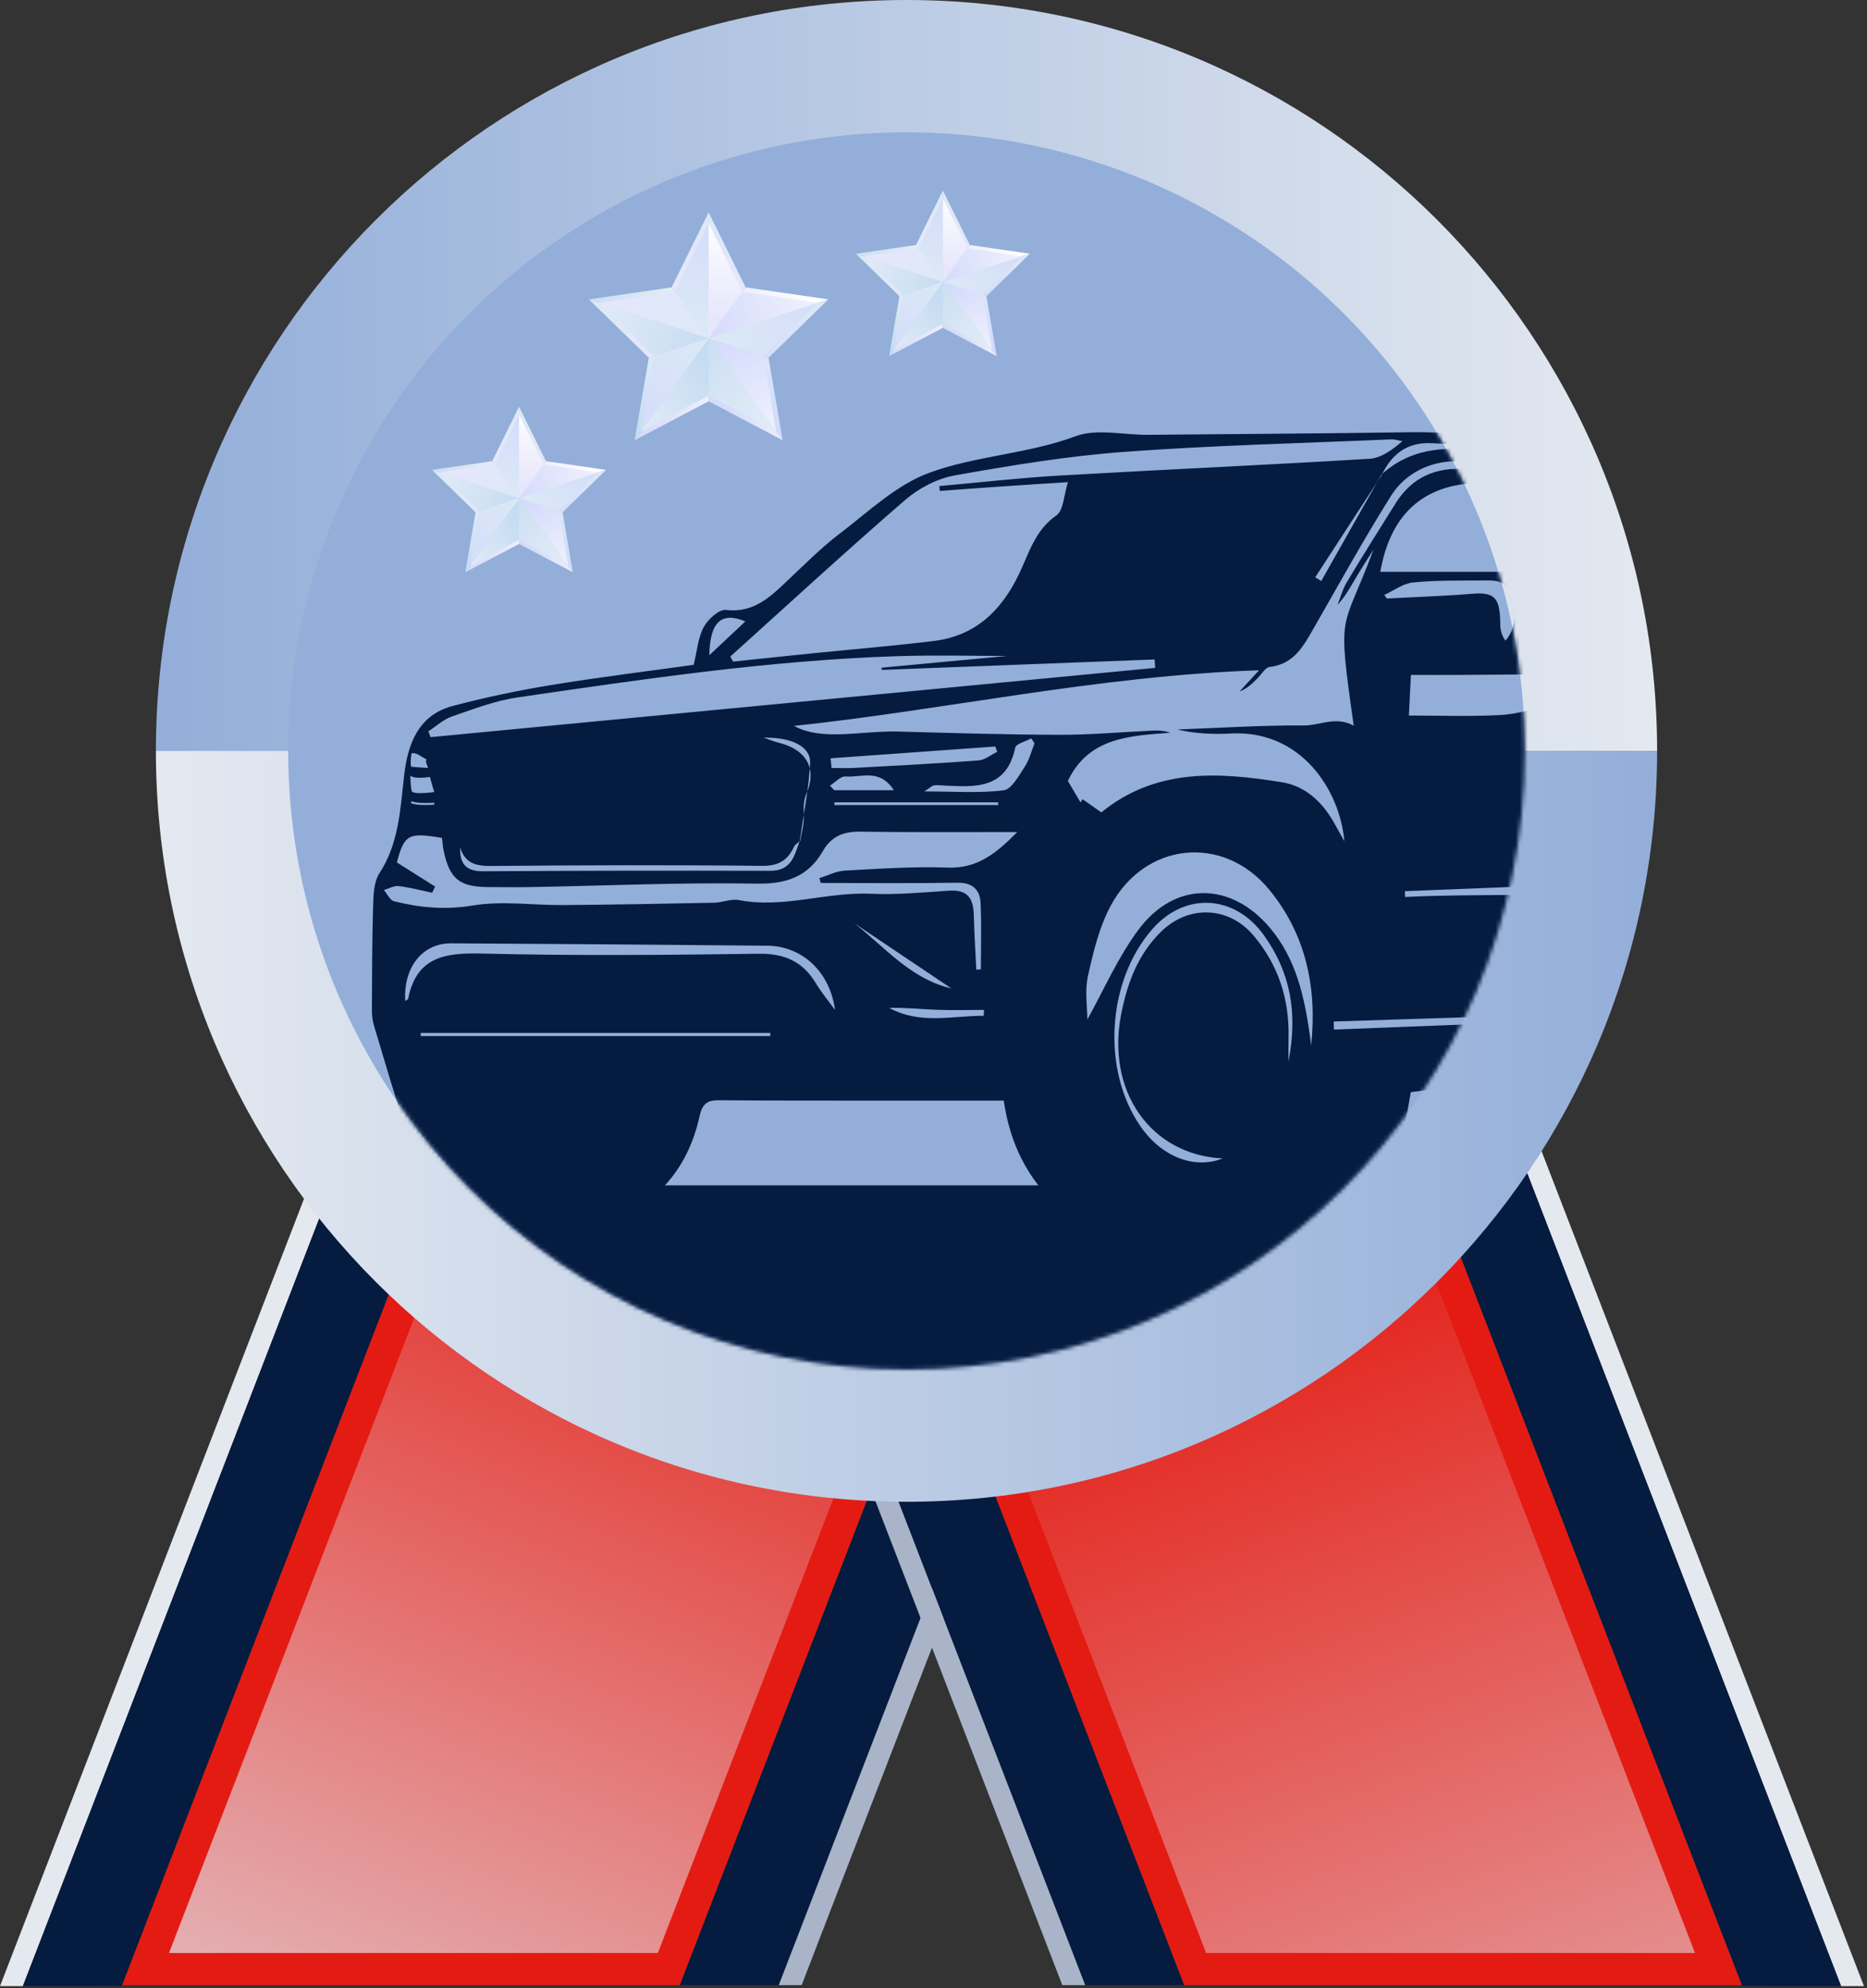 <svg xmlns="http://www.w3.org/2000/svg" width="465" height="495" viewBox="0 0 465 495" fill="none"><rect x="0" y="0" width="465" height="495" fill="#333333" stroke="none"/><path d="M119.42 200.061L74.874 315.381L59.71 354.645L5.795 494.223L5.698 494.475H0L0.098 494.223L56.864 347.268L72.028 308.012L113.723 200.061H119.42Z" fill="#E4E9F0"></path><path d="M144.049 200.061L87.19 347.268L72.026 386.523V386.532L30.424 494.223L30.331 494.466H30.326L5.695 494.475L5.793 494.223L59.708 354.645L74.872 315.381L119.418 200.061H144.049Z" fill="#051B3F"></path><path d="M277.131 204.061L166.591 490.223H36.257L75.757 387.973L76.026 387.277V387.269L90.921 348.709L146.792 204.061H277.131Z" fill="url(#paint0_linear_167_619)" stroke="#E41B13" stroke-width="8"></path><path d="M307.597 200.061L193.967 494.223H169.336L282.966 200.061H307.597Z" fill="#051B3F"></path><path d="M313.29 200.061L199.665 494.223H193.967L307.597 200.061H313.29Z" fill="#A9B4C9"></path><path d="M344.822 200.061L389.368 315.381L404.532 354.645L458.447 494.223L458.545 494.475H464.242L464.145 494.223L407.378 347.268L392.214 308.012L350.52 200.061H344.822Z" fill="#E4E9F0"></path><path d="M320.193 200.061L377.052 347.268L392.216 386.523V386.532L433.818 494.223L433.911 494.466H433.916L458.547 494.475L458.449 494.223L404.534 354.645L389.37 315.381L344.824 200.061H320.193Z" fill="#051B3F"></path><path d="M187.111 204.061L297.651 490.223H427.985L388.485 387.973L388.216 387.277V387.269L373.321 348.709L317.45 204.061H187.111Z" fill="url(#paint1_linear_167_619)" stroke="#E41B13" stroke-width="8"></path><path d="M156.645 200.061L270.275 494.223H294.906L181.276 200.061H156.645Z" fill="#051B3F"></path><path d="M150.952 200.061L264.577 494.223H270.275L156.645 200.061H150.952Z" fill="#A9B4C9"></path><path d="M225.775 -0C122.527 -0 38.828 83.699 38.828 186.947L412.723 186.947C412.723 83.699 329.024 -0 225.775 -0Z" fill="url(#paint2_linear_167_619)"></path><path d="M225.775 373.894C122.527 373.894 38.828 290.195 38.828 186.947L412.723 186.947C412.723 290.195 329.024 373.894 225.775 373.894Z" fill="url(#paint3_linear_167_619)"></path><circle cx="225.775" cy="186.947" r="153.999" fill="#93AED9"></circle><mask id="mask0_167_619" style="mask-type:alpha" maskUnits="userSpaceOnUse" x="71" y="32" width="309" height="309"><circle cx="225.774" cy="186.947" r="153.999" fill="#E4E9F0"></circle></mask><g mask="url(#mask0_167_619)"><path d="M494.984 275.561C495.506 272.669 495.974 269.716 495.979 266.788C495.994 260.042 496.348 254.147 504.474 251.383C510.717 249.257 511.23 242.66 512.151 236.959C513.341 229.65 516.353 222.171 510.13 215.5C509.597 214.932 509.677 213.612 509.766 212.671C510.662 203.231 511.733 193.811 512.475 184.361C512.689 181.632 512.634 178.585 511.643 176.106C505.808 161.522 499.793 147.008 493.569 132.589C490.089 124.513 484.871 118.234 474.998 118.16C474.53 118.16 473.877 118.04 473.629 117.727C467.255 109.69 457.755 111.682 449.475 110.671C428.135 108.072 406.701 106.26 385.296 104.194C383.359 104.004 381.064 103.651 379.475 104.453C370.458 108.998 360.834 107.475 351.404 107.609C329.556 107.923 307.703 108.067 285.855 108.256C279.815 108.306 273.168 106.643 267.861 108.615C255.911 113.061 243.03 113.445 231.365 117.742C223.239 120.739 216.358 127.361 209.238 132.778C204.548 136.343 200.35 140.575 196.053 144.633C191.742 148.706 187.664 152.669 180.803 151.858C179.09 151.654 176.321 154.188 175.271 156.13C173.857 158.759 173.628 162.035 172.771 165.52C161.116 167.148 149.106 168.607 137.181 170.569C128.966 171.918 120.786 173.646 112.734 175.772C104.066 178.062 101.517 185.431 100.645 193.149C99.689 201.563 99.361 209.923 94.506 217.411C93.117 219.552 93.013 222.749 92.928 225.477C92.664 234.161 92.664 242.859 92.624 251.548C92.619 252.837 92.799 254.177 93.162 255.406C95.676 263.851 98.206 272.285 100.835 280.69C103.583 289.473 109.065 296.17 117.016 300.91C116.952 301.328 116.887 301.751 116.822 302.174H85.903C85.863 302.851 85.823 303.529 85.778 304.211C91.026 304.684 96.274 305.505 101.527 305.57C140.478 306.058 179.428 306.67 218.379 306.72C304.357 306.84 390.33 306.7 476.307 306.521C486.474 306.496 496.642 305.575 506.809 305.022C507.874 304.963 508.92 304.564 509.975 304.325C509.985 303.802 509.99 303.28 509.995 302.757C500.49 302.244 490.985 301.736 480.121 301.149C490.418 294.721 493.206 285.395 494.984 275.561ZM507.924 186.088C505.275 181.234 502.616 176.359 499.898 171.371C507.914 169.389 510.423 174.457 507.924 186.088ZM356.408 110.333C379.137 111.383 401.911 111.906 424.57 113.813C442.793 115.347 460.887 118.468 478.991 121.222C481.441 121.59 484.343 123.378 485.772 125.404C494.839 138.25 500.226 152.824 505.141 167.781C501.715 169.628 496.164 169.394 499.046 176.19C494.028 176.19 489.775 176.145 485.523 176.2C475.745 176.325 465.881 177.325 456.222 176.315C450.999 175.772 446.174 172.526 441.23 176.937C440.757 177.365 439.637 177.086 438.815 177.101C428.962 177.305 419.103 177.649 409.25 177.654C402.518 177.654 395.468 180.368 389.16 175.588C388.557 175.13 387.228 175.483 386.277 175.662C382.035 176.449 377.827 177.818 373.565 178.032C365.768 178.421 357.936 178.142 350.896 178.142C351.075 174.672 351.244 171.306 351.409 168.03C355.641 168.03 360.231 168.059 364.822 168.025C404.5 167.731 444.178 167.422 483.855 167.108C485.494 167.094 487.137 166.914 488.78 166.934C497.359 167.034 497.807 162.363 495.332 156.802C490.901 146.824 486.046 136.995 480.734 127.456C479.389 125.041 475.819 122.95 472.976 122.462C464.109 120.943 455.112 120.156 446.149 119.275C423.674 117.064 401.219 114.495 378.694 113.001C369.965 112.424 360.759 110.318 352.345 113.201C351.961 113.335 351.583 113.475 351.204 113.629C351.015 113.704 350.821 113.783 350.632 113.863C350.253 114.032 349.88 114.206 349.507 114.391C349.317 114.48 349.133 114.58 348.944 114.679C348.576 114.879 348.207 115.088 347.839 115.312C347.565 115.481 347.291 115.655 347.017 115.835C346.743 116.019 346.469 116.208 346.201 116.407H346.196C345.558 116.88 344.926 117.388 344.304 117.941C344.254 118.04 344.209 118.14 344.159 118.244C343.786 118.817 343.412 119.395 343.039 119.967C338.383 128.197 333.733 136.428 329.078 144.658C328.575 144.349 328.072 144.036 327.569 143.727C332.727 135.805 337.881 127.889 343.039 119.967C343.377 119.365 343.721 118.762 344.06 118.16C344.139 118.08 344.224 118.005 344.304 117.941V117.931C346.748 112.927 350.662 110.069 356.408 110.333ZM442.206 181.319C449.51 176.967 456.725 177.405 457.387 181.319H442.206ZM443.461 220.289C430.182 220.812 416.898 221.34 403.619 221.868C403.599 221.101 403.574 220.339 403.549 219.572H443.396C443.421 219.811 443.441 220.05 443.461 220.289ZM453.832 161.701C453.608 161.781 453.384 161.861 453.16 161.94C446.807 148.497 440.453 135.054 433.687 120.734C435.519 122.138 436.575 122.945 437.65 123.766C437.839 122.999 438.009 122.312 438.118 121.849C439.692 122.905 441.041 124.548 442.549 124.702C452.164 125.703 461.813 126.853 471.463 127.007C480.773 127.157 485.568 135.825 487.61 144.22C473.982 143.717 460.434 143.219 446.105 142.691C448.977 149.762 451.407 155.731 453.832 161.701ZM440.966 142.164C438.367 142.567 436.923 142.627 435.609 143.075C435.096 143.249 434.877 144.29 434.528 144.937C434.464 144.887 434.399 144.837 434.105 144.618C431.974 137.847 429.778 130.856 427.583 123.866C428.165 123.582 428.748 123.303 429.33 123.019C433.074 129.173 436.814 135.327 440.966 142.164ZM429.938 141.994C419.736 141.994 409.942 142.024 400.143 141.945C399.297 141.945 397.878 141.417 397.699 140.839C395.667 134.227 393.83 127.56 391.813 120.47C401.01 121.117 409.145 121.735 417.291 122.248C422.424 122.571 425.571 124.523 426.273 130.224C426.761 134.167 428.623 137.941 429.938 141.994ZM401.144 163.275C400.681 163.394 400.218 163.509 399.76 163.628C396.045 151.325 392.331 139.022 388.617 126.714C388.358 126.793 388.104 126.868 387.85 126.948C389.115 134.058 390.379 141.173 391.644 148.283C391.281 148.348 390.922 148.407 390.564 148.472C388.487 138.877 386.416 129.288 384.34 119.698C384.972 119.345 385.609 118.991 386.242 118.643C387.452 119.718 389.374 120.585 389.752 121.899C393.69 135.651 397.385 149.473 401.144 163.275ZM385.37 142.363H343.776C346.415 127.396 355.213 119.922 370.254 120.221C372.062 120.256 373.874 120.475 375.661 120.326C378.898 120.052 380.611 121.695 381.303 124.573C382.667 130.239 383.912 135.94 385.37 142.363ZM351.902 145.017C357.588 144.444 363.348 144.554 369.079 144.514C371.833 144.494 375.044 144.195 375.985 147.725C377.021 151.634 378.231 155.712 374.949 159.501C374.043 158.241 373.685 156.926 373.665 155.607C373.575 149.393 372.803 147.327 366.799 147.82C359.684 148.407 352.539 148.631 345.404 149.015C345.195 148.716 344.991 148.422 344.782 148.123C347.152 147.043 349.452 145.261 351.902 145.017ZM401.961 219.811C401.985 220.469 402.005 221.131 402.03 221.793C384.708 223.336 367.297 222.455 349.95 223.322C349.935 222.839 349.915 222.356 349.9 221.873C367.252 221.186 384.609 220.498 401.961 219.811ZM381.85 182.693C391.012 179.895 395.662 180.178 396.972 182.693H381.85ZM225.444 124.473C228.84 121.541 233.441 119.131 237.822 118.354C251.798 115.874 265.874 113.539 280.014 112.499C302.096 110.87 324.263 110.348 346.4 109.397C347.356 109.352 348.332 109.671 349.298 109.825C346.679 112.09 343.935 114.052 341.082 114.221C315.41 115.775 289.714 116.91 264.037 118.389C253.989 118.971 243.976 120.126 233.944 121.018C233.983 121.416 234.023 121.814 234.063 122.218C239.411 121.834 244.758 121.431 250.111 121.068C255.543 120.694 260.975 120.365 265.989 120.042C264.943 123.288 264.908 127.067 263.111 128.312C257.718 132.041 256.24 137.897 253.705 143.115C249.309 152.161 242.831 158.321 232.629 159.575C222.562 160.815 212.439 161.632 202.347 162.657C195.755 163.324 189.167 164.031 182.575 164.719C182.346 164.295 182.122 163.877 181.893 163.454C196.372 150.419 210.702 137.209 225.444 124.473ZM185.642 154.706C182.68 157.489 179.757 160.232 176.665 163.13C176.809 154.84 179.652 152.216 185.642 154.706ZM112.525 178.396C117.903 176.539 123.335 174.443 128.916 173.631C160.344 169.06 191.781 164.375 223.592 163.364C233.227 163.056 242.881 163.314 250.813 163.314C241.542 164.181 230.548 165.211 219.559 166.237C219.584 166.421 219.604 166.606 219.629 166.785C242.274 165.918 264.918 165.052 287.558 164.186C287.612 164.883 287.662 165.585 287.712 166.282C227.556 172.033 167.399 177.778 107.243 183.529C107.058 183.046 106.869 182.563 106.685 182.075C108.622 180.821 110.409 179.128 112.525 178.396ZM199.33 209.286C199.26 209.35 199.19 209.415 199.115 209.475C197.891 213.055 197.089 216.819 191.841 216.804C168.007 216.734 144.172 216.764 120.337 216.919C116.06 216.948 114.467 215.051 114.607 210.979C115.812 214.962 118.555 215.634 122.359 215.599C144.829 215.4 167.304 215.325 189.77 215.569C193.878 215.614 196.148 214.245 197.756 210.819C197.935 210.431 198.294 210.127 198.672 209.828C198.822 209.699 198.976 209.579 199.12 209.455C199.155 209.36 199.185 209.266 199.22 209.171C199.519 207.055 199.862 204.939 200.201 202.823C200.171 201.095 200.042 199.462 200.908 197.451C200.968 197.306 201.027 197.167 201.082 197.027C201.336 195.12 201.55 193.213 201.69 191.302C202.093 192.974 201.919 194.901 201.082 197.027C200.818 198.964 200.515 200.891 200.201 202.823C200.201 203.221 200.201 203.63 200.191 204.043C200.136 205.357 199.842 206.662 199.573 207.966C199.484 208.404 199.399 208.838 199.325 209.276V209.286H199.33ZM201.764 190.002C201.744 190.435 201.714 190.863 201.69 191.297C200.943 188.215 198.229 185.989 194.072 184.948C192.917 184.659 191.806 184.201 190.168 183.649C197.218 183.519 201.968 185.879 201.764 190.002ZM102.493 187.562C103.578 187.254 104.723 188.264 106.237 189.091C105.933 189.723 106.112 189.614 106.61 191.197C105.032 191.107 103.563 191.013 102.383 190.898C102.209 189.858 102.288 188.877 102.493 187.562ZM107.093 193.442C107.093 193.442 107.731 195.992 108.169 197.187C108.169 197.187 102.791 197.983 102.523 196.898C102.254 195.817 102.194 193.094 102.194 193.094C102.846 193.761 105.022 193.741 107.093 193.442ZM108.179 200.343C107.362 200.383 106.556 200.418 105.804 200.418C104.424 200.418 103.205 200.309 102.323 199.935L102.518 199.477C103.782 200.015 105.993 199.955 108.154 199.846L108.179 200.343ZM98.156 224.392C97.14 224.138 96.448 222.56 95.607 221.589C96.837 221.235 98.111 220.474 99.281 220.608C102.094 220.937 104.863 221.683 107.646 222.261C107.885 221.748 108.129 221.235 108.368 220.723C105.231 218.746 102.094 216.774 98.843 214.728C100.69 207.767 101.691 207.17 110.081 208.619C110.21 209.634 110.28 210.76 110.509 211.85C111.983 218.826 114.462 220.822 121.647 220.847C125.257 220.862 128.871 220.917 132.481 220.847C151.163 220.503 169.849 219.667 188.515 219.991C195.989 220.12 201.316 218.173 204.936 211.905C207.112 208.136 210.164 206.98 214.326 207.05C225.156 207.234 235.995 207.14 246.829 207.16H253.357C247.97 212.642 243.279 216.261 236.05 216.002C227.516 215.699 218.937 216.296 210.393 216.759C208.257 216.874 206.181 217.979 204.075 218.626C204.194 219.03 204.314 219.428 204.428 219.831C215.76 219.831 227.088 219.946 238.415 219.767C242.214 219.707 244.076 221.474 244.23 224.855C244.479 230.342 244.3 235.844 244.3 241.341C243.917 241.366 243.533 241.39 243.15 241.415C242.931 236.78 242.657 232.139 242.518 227.499C242.398 223.501 240.77 221.454 236.448 221.743C229.906 222.186 223.318 222.804 216.786 222.515C205.807 222.032 195.102 226.234 184.039 224.093C182.097 223.715 179.936 224.706 177.87 224.751C165.383 225.004 152.895 225.229 140.408 225.333C132.83 225.398 125.082 224.218 117.718 225.448C110.882 226.588 104.584 225.985 98.156 224.392ZM230.214 197.037C231.773 196.027 232.156 195.593 232.589 195.534C233.376 195.424 234.198 195.524 234.999 195.564C242.791 195.952 250.638 196.609 252.859 186.148C253.073 185.137 255.463 184.595 256.842 183.833C257.121 184.246 257.395 184.655 257.669 185.068C256.877 187.025 256.369 189.166 255.229 190.888C253.755 193.114 251.963 196.51 249.976 196.759C243.852 197.525 237.573 197.037 230.214 197.037ZM248.617 200.433H207.834C207.834 200.209 207.819 199.985 207.814 199.756H248.612C248.612 199.985 248.612 200.209 248.612 200.433H248.617ZM243.693 189.33C233.386 190.097 223.055 190.624 212.728 191.187C210.861 191.287 208.984 191.202 207.112 191.202C207.032 190.4 206.952 189.594 206.873 188.792C220.545 187.811 234.213 186.835 247.885 185.854C248.044 186.293 248.204 186.736 248.363 187.179C246.809 187.926 245.296 189.215 243.693 189.33ZM210.587 193.318C214.371 193.642 219.066 191.202 222.621 196.734H207.804C207.435 196.36 207.067 195.992 206.698 195.618C207.998 194.802 209.362 193.213 210.587 193.318ZM233.112 251.398C237.095 251.558 241.084 251.433 245.072 251.433C245.057 251.921 245.047 252.409 245.032 252.892C237.14 252.897 229.109 255.118 221.471 250.935C225.375 250.806 229.238 251.244 233.112 251.398ZM212.828 229.889C220.869 235.291 228.915 240.688 236.961 246.086C226.893 243.76 220.46 235.913 212.828 229.889ZM101.253 249.003C101.138 249.073 101.019 249.143 100.924 249.212V249.203V249.207C100.8 247.086 101.014 245.105 101.527 243.342C101.586 243.138 101.651 242.934 101.716 242.735C101.85 242.336 101.995 241.953 102.159 241.58C102.323 241.201 102.503 240.838 102.697 240.489C102.886 240.141 103.095 239.807 103.319 239.488C103.653 239.005 104.016 238.552 104.41 238.139C104.544 238 104.678 237.865 104.813 237.736C106.75 235.894 109.319 234.843 112.311 234.858C138.581 235.007 164.855 235.192 191.124 235.45C199.882 235.535 206.733 242.058 207.978 251.448C206.275 249.108 204.572 247.091 203.238 244.856C199.962 239.374 195.396 237.357 188.913 237.452C165.93 237.776 142.922 237.975 119.949 237.402C110.768 237.173 103.732 238.259 101.666 248.62C101.636 248.769 101.452 248.889 101.258 249.003H101.253ZM104.773 257.946C104.778 257.682 104.778 257.423 104.783 257.159H191.856V257.946H104.773ZM159.318 300.636C167.937 294.566 172.269 286.824 174.255 277.827C174.942 274.715 176.252 273.888 179.184 273.913C192.17 274.038 205.155 274.003 218.14 274.013C228.765 274.023 239.391 274.013 249.991 274.013C251.554 284.713 255.856 293.431 263.728 300.636H159.318ZM320.917 264.274C320.917 261.665 320.882 260.032 320.922 258.404C321.161 248.839 318.428 240.305 312.224 232.941C306.06 225.627 296.117 225.238 289.256 231.885C283.445 237.517 280.831 244.612 279.288 252.275C275.404 271.588 286.537 287.521 304.536 288.417C297.396 291.2 289.231 287.984 283.973 280.316C274.304 266.211 275.718 244.069 287.105 231.208C295.3 221.962 307.618 222.819 314.788 232.841C321.455 242.157 323.257 252.265 320.917 264.274ZM326.553 260.331C326.459 259.559 326.374 258.777 326.27 258.005C324.92 248.356 322.889 238.931 316.441 231.178C306.692 219.458 292.621 219.259 283.52 231.507C278.351 238.458 274.841 246.633 270.813 253.838C270.813 250.726 270.141 246.688 270.968 242.984C272.307 236.974 273.796 230.725 276.698 225.378C285.257 209.589 304.73 207.663 316.097 221.474C325.244 232.588 328.092 245.901 326.553 260.331ZM319.239 194.747C303.486 192.208 287.866 191.207 274.299 202.26C272.785 201.195 271.207 200.084 269.623 198.974C269.459 199.238 269.295 199.507 269.125 199.771C268.04 197.939 266.96 196.106 265.964 194.428C271.137 183.539 281.419 183.206 291.516 182.419C289.868 181.891 288.439 181.831 287.01 181.901C279.327 182.255 271.64 182.957 263.957 182.942C250.579 182.912 237.2 182.504 223.821 182.135C214.481 181.876 204.876 184.61 197.751 180.726C234.855 176.842 273.183 168.264 313.593 166.874C311.482 169.165 310.098 170.659 308.719 172.157C310.561 171.48 311.84 170.21 313.125 168.946C314.146 167.94 315.082 166.182 316.207 166.053C322.416 165.341 324.751 160.646 327.39 156.055C333.673 145.111 339.773 134.048 346.499 123.378C351.558 115.352 362.377 112.573 371.145 116.825C368.621 116.825 366.903 116.935 365.205 116.805C357.692 116.218 351.707 118.772 347.63 125.26C343.532 131.787 339.429 138.305 335.461 144.912C334.42 146.65 333.882 148.696 333.116 150.603C335.082 148.497 336.367 146.102 337.751 143.767C339.145 141.417 340.639 139.126 342.093 136.816C334.206 158.057 332.966 151.016 337.164 180.676C332.688 178.207 328.814 180.631 324.786 180.612C314.26 180.552 303.725 181.234 293.189 181.622C297.65 182.653 302.106 182.857 306.538 182.618C323.989 181.672 333.688 196.594 334.838 209.45C333.688 207.399 332.917 205.985 332.115 204.591C329.192 199.517 325.04 195.683 319.239 194.747ZM332.17 254.321C365.405 253.265 398.64 252.205 431.874 251.149C431.889 251.587 431.904 252.021 431.924 252.454C398.694 253.748 365.469 255.038 332.239 256.332C332.214 255.66 332.195 254.988 332.17 254.321ZM336.994 300.536C347.535 293.322 349.566 282.821 351.379 271.902C356.647 271.319 361.501 270.448 366.381 270.299C383.937 269.766 401.502 269.457 419.063 269.104C425.566 268.969 425.566 269.019 427.981 274.929C430.002 274.815 432.064 274.7 434.394 274.571C436.39 284.464 439.194 293.735 447.16 300.536H336.994ZM484.747 184.336C492.564 186.885 499.27 196.963 498.459 204.068C490.234 195.195 462.197 195.947 448.524 205.412C452.752 189.28 468.052 178.889 484.747 184.336ZM479.708 207.907C481.51 207.872 483.328 207.971 485.12 207.802C488.66 207.458 490.736 209.301 491.827 212.328C496.313 224.77 497.184 237.761 498.026 250.841C496.004 239.847 494.306 228.888 491.887 218.094C490.328 211.118 488.486 210.272 481.436 210.655C479.14 210.779 476.845 210.919 474.55 210.924C467.987 210.934 463.322 214.041 460.28 219.682C458.502 222.973 456.944 226.389 455.286 229.749C457.785 213.279 463.601 208.21 479.708 207.907ZM457.571 252.972C456.934 251.184 455.59 249.397 455.948 248.082C457.581 242.157 458.916 235.938 461.813 230.616C466.653 221.728 475.914 220.772 482.974 228.077C485.782 230.984 487.495 234.948 489.711 238.433C488.182 238.348 487.58 237.626 486.957 236.919C479.275 228.256 471.891 228.505 465.478 238.094C462.51 242.526 460.419 247.54 457.571 252.972ZM468.834 238.264C468.54 237.706 468.241 237.153 467.942 236.596C471.069 235.386 474.206 233.17 477.308 233.21C481.376 233.265 484.299 236.391 486.674 241.092C478.269 234.106 476.551 233.892 468.834 238.264Z" fill="#051B3F"></path><rect x="81.639" y="295.112" width="287.959" height="100.897" fill="#051B3F"></rect></g><path d="M146.673 74.536L176.499 84.233L161.593 89.078L146.673 74.536Z" fill="url(#paint4_linear_167_619)"></path><path d="M176.499 84.233V99.908L158.063 109.599L176.499 84.233Z" fill="url(#paint5_linear_167_619)"></path><path d="M191.405 89.078L194.928 109.599L176.499 84.233L191.405 89.078Z" fill="url(#paint6_linear_167_619)"></path><path d="M206.319 74.535L176.499 84.233L185.71 71.546L206.319 74.535Z" fill="url(#paint7_linear_167_619)"></path><path d="M176.499 52.874V84.233L167.281 71.546L176.499 52.874Z" fill="url(#paint8_linear_167_619)"></path><path d="M176.499 84.233L146.673 74.535L167.281 71.546L176.499 84.233Z" fill="url(#paint9_linear_167_619)"></path><path d="M176.499 84.233L158.063 109.599L161.592 89.078L176.499 84.233Z" fill="url(#paint10_linear_167_619)"></path><path d="M176.499 84.233L194.928 109.599L176.499 99.908V84.233Z" fill="url(#paint11_linear_167_619)"></path><path d="M206.319 74.536L191.405 89.078L176.499 84.233L206.319 74.536Z" fill="url(#paint12_linear_167_619)"></path><path d="M176.499 52.874L185.71 71.546L176.499 84.233V52.874Z" fill="url(#paint13_linear_167_619)"></path><path d="M176.499 84.226V84.232L162.895 88.652L149.284 75.386L176.499 84.226Z" fill="url(#paint14_linear_167_619)"></path><path d="M176.499 84.233V98.538L159.676 107.378L176.499 84.233Z" fill="url(#paint15_linear_167_619)"></path><path d="M190.103 88.653L193.315 107.378L176.499 84.233L190.103 88.653Z" fill="url(#paint16_linear_167_619)"></path><path d="M203.707 75.386L176.499 84.226L184.907 72.659L203.707 75.386Z" fill="url(#paint17_linear_167_619)"></path><path d="M176.499 55.614V84.226L168.084 72.66L176.499 55.614Z" fill="url(#paint18_linear_167_619)"></path><path d="M176.499 84.226L149.284 75.386L168.084 72.659L176.499 84.226Z" fill="url(#paint19_linear_167_619)"></path><path d="M176.499 84.233L159.676 107.378L162.895 88.653L176.499 84.233Z" fill="url(#paint20_linear_167_619)"></path><path d="M176.499 84.233L193.315 107.378L176.499 98.538V84.233Z" fill="url(#paint21_linear_167_619)"></path><path d="M203.707 75.386L190.103 88.652L176.499 84.232V84.226L203.707 75.386Z" fill="url(#paint22_linear_167_619)"></path><path d="M176.499 55.614L184.907 72.66L176.499 84.226V55.614Z" fill="url(#paint23_linear_167_619)"></path><path d="M107.603 116.986L129.28 124.034L118.447 127.555L107.603 116.986Z" fill="url(#paint24_linear_167_619)"></path><path d="M129.28 124.034V135.427L115.882 142.469L129.28 124.034Z" fill="url(#paint25_linear_167_619)"></path><path d="M140.114 127.555L142.674 142.469L129.28 124.034L140.114 127.555Z" fill="url(#paint26_linear_167_619)"></path><path d="M150.952 116.987L129.28 124.034L135.974 114.814L150.952 116.987Z" fill="url(#paint27_linear_167_619)"></path><path d="M129.28 101.244V124.034L122.581 114.814L129.28 101.244Z" fill="url(#paint28_linear_167_619)"></path><path d="M129.28 124.034L107.603 116.987L122.581 114.814L129.28 124.034Z" fill="url(#paint29_linear_167_619)"></path><path d="M129.28 124.034L115.882 142.469L118.447 127.555L129.28 124.034Z" fill="url(#paint30_linear_167_619)"></path><path d="M129.28 124.034L142.674 142.469L129.28 135.427V124.034Z" fill="url(#paint31_linear_167_619)"></path><path d="M150.952 116.986L140.114 127.555L129.28 124.034L150.952 116.986Z" fill="url(#paint32_linear_167_619)"></path><path d="M129.28 101.244L135.974 114.814L129.28 124.034V101.244Z" fill="url(#paint33_linear_167_619)"></path><path d="M129.28 124.029V124.034L119.393 127.246L109.501 117.604L129.28 124.029Z" fill="url(#paint34_linear_167_619)"></path><path d="M129.28 124.034V134.431L117.054 140.856L129.28 124.034Z" fill="url(#paint35_linear_167_619)"></path><path d="M139.167 127.246L141.501 140.856L129.28 124.034L139.167 127.246Z" fill="url(#paint36_linear_167_619)"></path><path d="M149.054 117.604L129.28 124.029L135.391 115.623L149.054 117.604Z" fill="url(#paint37_linear_167_619)"></path><path d="M129.28 103.235V124.029L123.165 115.623L129.28 103.235Z" fill="url(#paint38_linear_167_619)"></path><path d="M129.28 124.029L109.501 117.604L123.164 115.623L129.28 124.029Z" fill="url(#paint39_linear_167_619)"></path><path d="M129.28 124.034L117.054 140.856L119.393 127.246L129.28 124.034Z" fill="url(#paint40_linear_167_619)"></path><path d="M129.28 124.034L141.501 140.856L129.28 134.431V124.034Z" fill="url(#paint41_linear_167_619)"></path><path d="M149.054 117.604L139.167 127.246L129.28 124.034V124.029L149.054 117.604Z" fill="url(#paint42_linear_167_619)"></path><path d="M129.28 103.235L135.391 115.623L129.28 124.029V103.235Z" fill="url(#paint43_linear_167_619)"></path><path d="M213.165 63.169L234.842 70.217L224.009 73.738L213.165 63.169Z" fill="url(#paint44_linear_167_619)"></path><path d="M234.842 70.217V81.61L221.444 88.652L234.842 70.217Z" fill="url(#paint45_linear_167_619)"></path><path d="M245.676 73.738L248.236 88.652L234.842 70.217L245.676 73.738Z" fill="url(#paint46_linear_167_619)"></path><path d="M256.514 63.17L234.842 70.217L241.536 60.997L256.514 63.17Z" fill="url(#paint47_linear_167_619)"></path><path d="M234.842 47.427V70.217L228.143 60.997L234.842 47.427Z" fill="url(#paint48_linear_167_619)"></path><path d="M234.842 70.217L213.165 63.17L228.143 60.997L234.842 70.217Z" fill="url(#paint49_linear_167_619)"></path><path d="M234.842 70.217L221.444 88.652L224.009 73.738L234.842 70.217Z" fill="url(#paint50_linear_167_619)"></path><path d="M234.842 70.217L248.236 88.652L234.842 81.61V70.217Z" fill="url(#paint51_linear_167_619)"></path><path d="M256.514 63.169L245.676 73.738L234.842 70.217L256.514 63.169Z" fill="url(#paint52_linear_167_619)"></path><path d="M234.842 47.427L241.536 60.997L234.842 70.217V47.427Z" fill="url(#paint53_linear_167_619)"></path><path d="M234.842 70.212V70.217L224.955 73.429L215.063 63.787L234.842 70.212Z" fill="url(#paint54_linear_167_619)"></path><path d="M234.842 70.217V80.614L222.616 87.039L234.842 70.217Z" fill="url(#paint55_linear_167_619)"></path><path d="M244.729 73.429L247.063 87.039L234.842 70.217L244.729 73.429Z" fill="url(#paint56_linear_167_619)"></path><path d="M254.616 63.788L234.842 70.212L240.953 61.806L254.616 63.788Z" fill="url(#paint57_linear_167_619)"></path><path d="M234.842 49.418V70.212L228.727 61.806L234.842 49.418Z" fill="url(#paint58_linear_167_619)"></path><path d="M234.842 70.212L215.063 63.788L228.726 61.806L234.842 70.212Z" fill="url(#paint59_linear_167_619)"></path><path d="M234.842 70.217L222.616 87.039L224.955 73.429L234.842 70.217Z" fill="url(#paint60_linear_167_619)"></path><path d="M234.842 70.217L247.063 87.039L234.842 80.614V70.217Z" fill="url(#paint61_linear_167_619)"></path><path d="M254.616 63.787L244.729 73.429L234.842 70.217V70.212L254.616 63.787Z" fill="url(#paint62_linear_167_619)"></path><path d="M234.842 49.418L240.953 61.806L234.842 70.212V49.418Z" fill="url(#paint63_linear_167_619)"></path><defs><linearGradient id="paint0_linear_167_619" x1="175.864" y1="280.46" x2="48.315" y2="590.221" gradientUnits="userSpaceOnUse"><stop stop-color="#E41B13"></stop><stop offset="1" stop-color="#E4E9F0"></stop></linearGradient><linearGradient id="paint1_linear_167_619" x1="307.548" y1="312.998" x2="433.818" y2="655.297" gradientUnits="userSpaceOnUse"><stop stop-color="#E41B13"></stop><stop offset="1" stop-color="#E4E9F0"></stop></linearGradient><linearGradient id="paint2_linear_167_619" x1="412.723" y1="93.473" x2="38.828" y2="93.473" gradientUnits="userSpaceOnUse"><stop stop-color="#E4E9F0"></stop><stop offset="1" stop-color="#93AED9"></stop></linearGradient><linearGradient id="paint3_linear_167_619" x1="412.723" y1="280.42" x2="38.828" y2="280.42" gradientUnits="userSpaceOnUse"><stop stop-color="#93AED9"></stop><stop offset="1" stop-color="#E4E9F0"></stop></linearGradient><linearGradient id="paint4_linear_167_619" x1="170.527" y1="88.072" x2="154.527" y2="72.754" gradientUnits="userSpaceOnUse"><stop stop-color="#E7E6FD"></stop><stop offset="1" stop-color="#DBE9F6"></stop></linearGradient><linearGradient id="paint5_linear_167_619" x1="177.491" y1="92.033" x2="156.558" y2="102.041" gradientUnits="userSpaceOnUse"><stop stop-color="#F3F3FE"></stop><stop offset="1" stop-color="#D4DBFB"></stop></linearGradient><linearGradient id="paint6_linear_167_619" x1="187.039" y1="106.13" x2="184.01" y2="85.123" gradientUnits="userSpaceOnUse"><stop stop-color="#D4DBFB"></stop><stop offset="1" stop-color="#DBE9F6"></stop></linearGradient><linearGradient id="paint7_linear_167_619" x1="199.854" y1="80.96" x2="177.106" y2="76.715" gradientUnits="userSpaceOnUse"><stop stop-color="#FEFEFE"></stop><stop offset="1" stop-color="#E7E6FD"></stop></linearGradient><linearGradient id="paint8_linear_167_619" x1="170.628" y1="79.57" x2="182.991" y2="56.363" gradientUnits="userSpaceOnUse"><stop stop-color="#E7E6FD"></stop><stop offset="1" stop-color="#DBE9F6"></stop></linearGradient><linearGradient id="paint9_linear_167_619" x1="169.373" y1="78.2" x2="144.351" y2="81.311" gradientUnits="userSpaceOnUse"><stop stop-color="#E4EDF7"></stop><stop offset="1" stop-color="#C6DCF2"></stop></linearGradient><linearGradient id="paint10_linear_167_619" x1="169.171" y1="84.719" x2="165.533" y2="108.222" gradientUnits="userSpaceOnUse"><stop stop-color="#E4EDF7"></stop><stop offset="1" stop-color="#C6DCF2"></stop></linearGradient><linearGradient id="paint11_linear_167_619" x1="202.479" y1="103.964" x2="182.991" y2="95.772" gradientUnits="userSpaceOnUse"><stop stop-color="#F3F3FE"></stop><stop offset="1" stop-color="#D4DBFB"></stop></linearGradient><linearGradient id="paint12_linear_167_619" x1="184.03" y1="87.694" x2="199.119" y2="70.703" gradientUnits="userSpaceOnUse"><stop stop-color="#D4DBFB"></stop><stop offset="1" stop-color="#DBE9F6"></stop></linearGradient><linearGradient id="paint13_linear_167_619" x1="183.787" y1="79.907" x2="170.588" y2="59.352" gradientUnits="userSpaceOnUse"><stop stop-color="#E7E6FD"></stop><stop offset="1" stop-color="#DBE9F6"></stop></linearGradient><linearGradient id="paint14_linear_167_619" x1="145.35" y1="77.687" x2="175.554" y2="88.544" gradientUnits="userSpaceOnUse"><stop stop-color="#E4EDF7"></stop><stop offset="1" stop-color="#C6DCF2"></stop></linearGradient><linearGradient id="paint15_linear_167_619" x1="155.992" y1="106.623" x2="176.189" y2="91.615" gradientUnits="userSpaceOnUse"><stop stop-color="#E4EDF7"></stop><stop offset="1" stop-color="#C6DCF2"></stop></linearGradient><linearGradient id="paint16_linear_167_619" x1="194.051" y1="109.039" x2="181.965" y2="83.639" gradientUnits="userSpaceOnUse"><stop stop-color="#F3F3FE"></stop><stop offset="1" stop-color="#D4DBFB"></stop></linearGradient><linearGradient id="paint17_linear_167_619" x1="204.389" y1="71.195" x2="175.689" y2="79.974" gradientUnits="userSpaceOnUse"><stop stop-color="#F3F3FE"></stop><stop offset="1" stop-color="#D4DBFB"></stop></linearGradient><linearGradient id="paint18_linear_167_619" x1="171.715" y1="52.598" x2="173.226" y2="82.903" gradientUnits="userSpaceOnUse"><stop stop-color="#D4DBFB"></stop><stop offset="1" stop-color="#DBE9F6"></stop></linearGradient><linearGradient id="paint19_linear_167_619" x1="152.726" y1="74.67" x2="180.663" y2="80.055" gradientUnits="userSpaceOnUse"><stop stop-color="#E7E6FD"></stop><stop offset="1" stop-color="#DBE9F6"></stop></linearGradient><linearGradient id="paint20_linear_167_619" x1="154.926" y1="106.238" x2="173.24" y2="82.546" gradientUnits="userSpaceOnUse"><stop stop-color="#D4DBFB"></stop><stop offset="1" stop-color="#DBE9F6"></stop></linearGradient><linearGradient id="paint21_linear_167_619" x1="191.979" y1="109.491" x2="169.137" y2="82.782" gradientUnits="userSpaceOnUse"><stop stop-color="#E4EDF7"></stop><stop offset="1" stop-color="#C6DCF2"></stop></linearGradient><linearGradient id="paint22_linear_167_619" x1="209.497" y1="76.675" x2="180.615" y2="87.438" gradientUnits="userSpaceOnUse"><stop stop-color="#D4DBFB"></stop><stop offset="1" stop-color="#DBE9F6"></stop></linearGradient><linearGradient id="paint23_linear_167_619" x1="180.771" y1="54.919" x2="180.582" y2="79.651" gradientUnits="userSpaceOnUse"><stop stop-color="#FEFEFE"></stop><stop offset="1" stop-color="#E7E6FD"></stop></linearGradient><linearGradient id="paint24_linear_167_619" x1="124.94" y1="126.824" x2="113.312" y2="115.692" gradientUnits="userSpaceOnUse"><stop stop-color="#E7E6FD"></stop><stop offset="1" stop-color="#DBE9F6"></stop></linearGradient><linearGradient id="paint25_linear_167_619" x1="130.001" y1="129.703" x2="114.788" y2="136.977" gradientUnits="userSpaceOnUse"><stop stop-color="#F3F3FE"></stop><stop offset="1" stop-color="#D4DBFB"></stop></linearGradient><linearGradient id="paint26_linear_167_619" x1="136.94" y1="139.948" x2="134.738" y2="124.682" gradientUnits="userSpaceOnUse"><stop stop-color="#D4DBFB"></stop><stop offset="1" stop-color="#DBE9F6"></stop></linearGradient><linearGradient id="paint27_linear_167_619" x1="146.254" y1="121.655" x2="129.721" y2="118.571" gradientUnits="userSpaceOnUse"><stop stop-color="#FEFEFE"></stop><stop offset="1" stop-color="#E7E6FD"></stop></linearGradient><linearGradient id="paint28_linear_167_619" x1="125.013" y1="120.645" x2="133.998" y2="103.78" gradientUnits="userSpaceOnUse"><stop stop-color="#E7E6FD"></stop><stop offset="1" stop-color="#DBE9F6"></stop></linearGradient><linearGradient id="paint29_linear_167_619" x1="124.101" y1="119.65" x2="105.916" y2="121.91" gradientUnits="userSpaceOnUse"><stop stop-color="#E4EDF7"></stop><stop offset="1" stop-color="#C6DCF2"></stop></linearGradient><linearGradient id="paint30_linear_167_619" x1="123.954" y1="124.387" x2="121.311" y2="141.469" gradientUnits="userSpaceOnUse"><stop stop-color="#E4EDF7"></stop><stop offset="1" stop-color="#C6DCF2"></stop></linearGradient><linearGradient id="paint31_linear_167_619" x1="148.161" y1="138.374" x2="133.998" y2="132.42" gradientUnits="userSpaceOnUse"><stop stop-color="#F3F3FE"></stop><stop offset="1" stop-color="#D4DBFB"></stop></linearGradient><linearGradient id="paint32_linear_167_619" x1="134.753" y1="126.55" x2="145.719" y2="114.201" gradientUnits="userSpaceOnUse"><stop stop-color="#D4DBFB"></stop><stop offset="1" stop-color="#DBE9F6"></stop></linearGradient><linearGradient id="paint33_linear_167_619" x1="134.577" y1="120.891" x2="124.984" y2="105.952" gradientUnits="userSpaceOnUse"><stop stop-color="#E7E6FD"></stop><stop offset="1" stop-color="#DBE9F6"></stop></linearGradient><linearGradient id="paint34_linear_167_619" x1="106.642" y1="119.277" x2="128.593" y2="127.168" gradientUnits="userSpaceOnUse"><stop stop-color="#E4EDF7"></stop><stop offset="1" stop-color="#C6DCF2"></stop></linearGradient><linearGradient id="paint35_linear_167_619" x1="114.376" y1="140.306" x2="129.054" y2="129.399" gradientUnits="userSpaceOnUse"><stop stop-color="#E4EDF7"></stop><stop offset="1" stop-color="#C6DCF2"></stop></linearGradient><linearGradient id="paint36_linear_167_619" x1="142.036" y1="142.062" x2="133.252" y2="123.603" gradientUnits="userSpaceOnUse"><stop stop-color="#F3F3FE"></stop><stop offset="1" stop-color="#D4DBFB"></stop></linearGradient><linearGradient id="paint37_linear_167_619" x1="149.549" y1="114.559" x2="128.692" y2="120.939" gradientUnits="userSpaceOnUse"><stop stop-color="#F3F3FE"></stop><stop offset="1" stop-color="#D4DBFB"></stop></linearGradient><linearGradient id="paint38_linear_167_619" x1="125.803" y1="101.043" x2="126.902" y2="123.068" gradientUnits="userSpaceOnUse"><stop stop-color="#D4DBFB"></stop><stop offset="1" stop-color="#DBE9F6"></stop></linearGradient><linearGradient id="paint39_linear_167_619" x1="112.002" y1="117.085" x2="132.306" y2="120.998" gradientUnits="userSpaceOnUse"><stop stop-color="#E7E6FD"></stop><stop offset="1" stop-color="#DBE9F6"></stop></linearGradient><linearGradient id="paint40_linear_167_619" x1="113.601" y1="140.027" x2="126.911" y2="122.808" gradientUnits="userSpaceOnUse"><stop stop-color="#D4DBFB"></stop><stop offset="1" stop-color="#DBE9F6"></stop></linearGradient><linearGradient id="paint41_linear_167_619" x1="140.53" y1="142.391" x2="123.929" y2="122.98" gradientUnits="userSpaceOnUse"><stop stop-color="#E4EDF7"></stop><stop offset="1" stop-color="#C6DCF2"></stop></linearGradient><linearGradient id="paint42_linear_167_619" x1="153.262" y1="118.541" x2="132.272" y2="126.363" gradientUnits="userSpaceOnUse"><stop stop-color="#D4DBFB"></stop><stop offset="1" stop-color="#DBE9F6"></stop></linearGradient><linearGradient id="paint43_linear_167_619" x1="132.384" y1="102.73" x2="132.247" y2="120.704" gradientUnits="userSpaceOnUse"><stop stop-color="#FEFEFE"></stop><stop offset="1" stop-color="#E7E6FD"></stop></linearGradient><linearGradient id="paint44_linear_167_619" x1="230.502" y1="73.007" x2="218.874" y2="61.875" gradientUnits="userSpaceOnUse"><stop stop-color="#E7E6FD"></stop><stop offset="1" stop-color="#DBE9F6"></stop></linearGradient><linearGradient id="paint45_linear_167_619" x1="235.563" y1="75.886" x2="220.35" y2="83.159" gradientUnits="userSpaceOnUse"><stop stop-color="#F3F3FE"></stop><stop offset="1" stop-color="#D4DBFB"></stop></linearGradient><linearGradient id="paint46_linear_167_619" x1="242.502" y1="86.131" x2="240.3" y2="70.864" gradientUnits="userSpaceOnUse"><stop stop-color="#D4DBFB"></stop><stop offset="1" stop-color="#DBE9F6"></stop></linearGradient><linearGradient id="paint47_linear_167_619" x1="251.816" y1="67.838" x2="235.283" y2="64.754" gradientUnits="userSpaceOnUse"><stop stop-color="#FEFEFE"></stop><stop offset="1" stop-color="#E7E6FD"></stop></linearGradient><linearGradient id="paint48_linear_167_619" x1="230.575" y1="66.828" x2="239.56" y2="49.962" gradientUnits="userSpaceOnUse"><stop stop-color="#E7E6FD"></stop><stop offset="1" stop-color="#DBE9F6"></stop></linearGradient><linearGradient id="paint49_linear_167_619" x1="229.663" y1="65.833" x2="211.478" y2="68.094" gradientUnits="userSpaceOnUse"><stop stop-color="#E4EDF7"></stop><stop offset="1" stop-color="#C6DCF2"></stop></linearGradient><linearGradient id="paint50_linear_167_619" x1="229.516" y1="70.57" x2="226.873" y2="87.652" gradientUnits="userSpaceOnUse"><stop stop-color="#E4EDF7"></stop><stop offset="1" stop-color="#C6DCF2"></stop></linearGradient><linearGradient id="paint51_linear_167_619" x1="253.723" y1="84.557" x2="239.56" y2="78.603" gradientUnits="userSpaceOnUse"><stop stop-color="#F3F3FE"></stop><stop offset="1" stop-color="#D4DBFB"></stop></linearGradient><linearGradient id="paint52_linear_167_619" x1="240.315" y1="72.733" x2="251.281" y2="60.384" gradientUnits="userSpaceOnUse"><stop stop-color="#D4DBFB"></stop><stop offset="1" stop-color="#DBE9F6"></stop></linearGradient><linearGradient id="paint53_linear_167_619" x1="240.139" y1="67.073" x2="230.546" y2="52.135" gradientUnits="userSpaceOnUse"><stop stop-color="#E7E6FD"></stop><stop offset="1" stop-color="#DBE9F6"></stop></linearGradient><linearGradient id="paint54_linear_167_619" x1="212.204" y1="65.46" x2="234.155" y2="73.351" gradientUnits="userSpaceOnUse"><stop stop-color="#E4EDF7"></stop><stop offset="1" stop-color="#C6DCF2"></stop></linearGradient><linearGradient id="paint55_linear_167_619" x1="219.938" y1="86.489" x2="234.616" y2="75.582" gradientUnits="userSpaceOnUse"><stop stop-color="#E4EDF7"></stop><stop offset="1" stop-color="#C6DCF2"></stop></linearGradient><linearGradient id="paint56_linear_167_619" x1="247.598" y1="88.245" x2="238.814" y2="69.785" gradientUnits="userSpaceOnUse"><stop stop-color="#F3F3FE"></stop><stop offset="1" stop-color="#D4DBFB"></stop></linearGradient><linearGradient id="paint57_linear_167_619" x1="255.111" y1="60.742" x2="234.254" y2="67.122" gradientUnits="userSpaceOnUse"><stop stop-color="#F3F3FE"></stop><stop offset="1" stop-color="#D4DBFB"></stop></linearGradient><linearGradient id="paint58_linear_167_619" x1="231.365" y1="47.226" x2="232.464" y2="69.251" gradientUnits="userSpaceOnUse"><stop stop-color="#D4DBFB"></stop><stop offset="1" stop-color="#DBE9F6"></stop></linearGradient><linearGradient id="paint59_linear_167_619" x1="217.564" y1="63.268" x2="237.868" y2="67.181" gradientUnits="userSpaceOnUse"><stop stop-color="#E7E6FD"></stop><stop offset="1" stop-color="#DBE9F6"></stop></linearGradient><linearGradient id="paint60_linear_167_619" x1="219.163" y1="86.21" x2="232.473" y2="68.991" gradientUnits="userSpaceOnUse"><stop stop-color="#D4DBFB"></stop><stop offset="1" stop-color="#DBE9F6"></stop></linearGradient><linearGradient id="paint61_linear_167_619" x1="246.092" y1="88.574" x2="229.492" y2="69.163" gradientUnits="userSpaceOnUse"><stop stop-color="#E4EDF7"></stop><stop offset="1" stop-color="#C6DCF2"></stop></linearGradient><linearGradient id="paint62_linear_167_619" x1="258.824" y1="64.724" x2="237.834" y2="72.546" gradientUnits="userSpaceOnUse"><stop stop-color="#D4DBFB"></stop><stop offset="1" stop-color="#DBE9F6"></stop></linearGradient><linearGradient id="paint63_linear_167_619" x1="237.946" y1="48.913" x2="237.809" y2="66.887" gradientUnits="userSpaceOnUse"><stop stop-color="#FEFEFE"></stop><stop offset="1" stop-color="#E7E6FD"></stop></linearGradient></defs></svg>